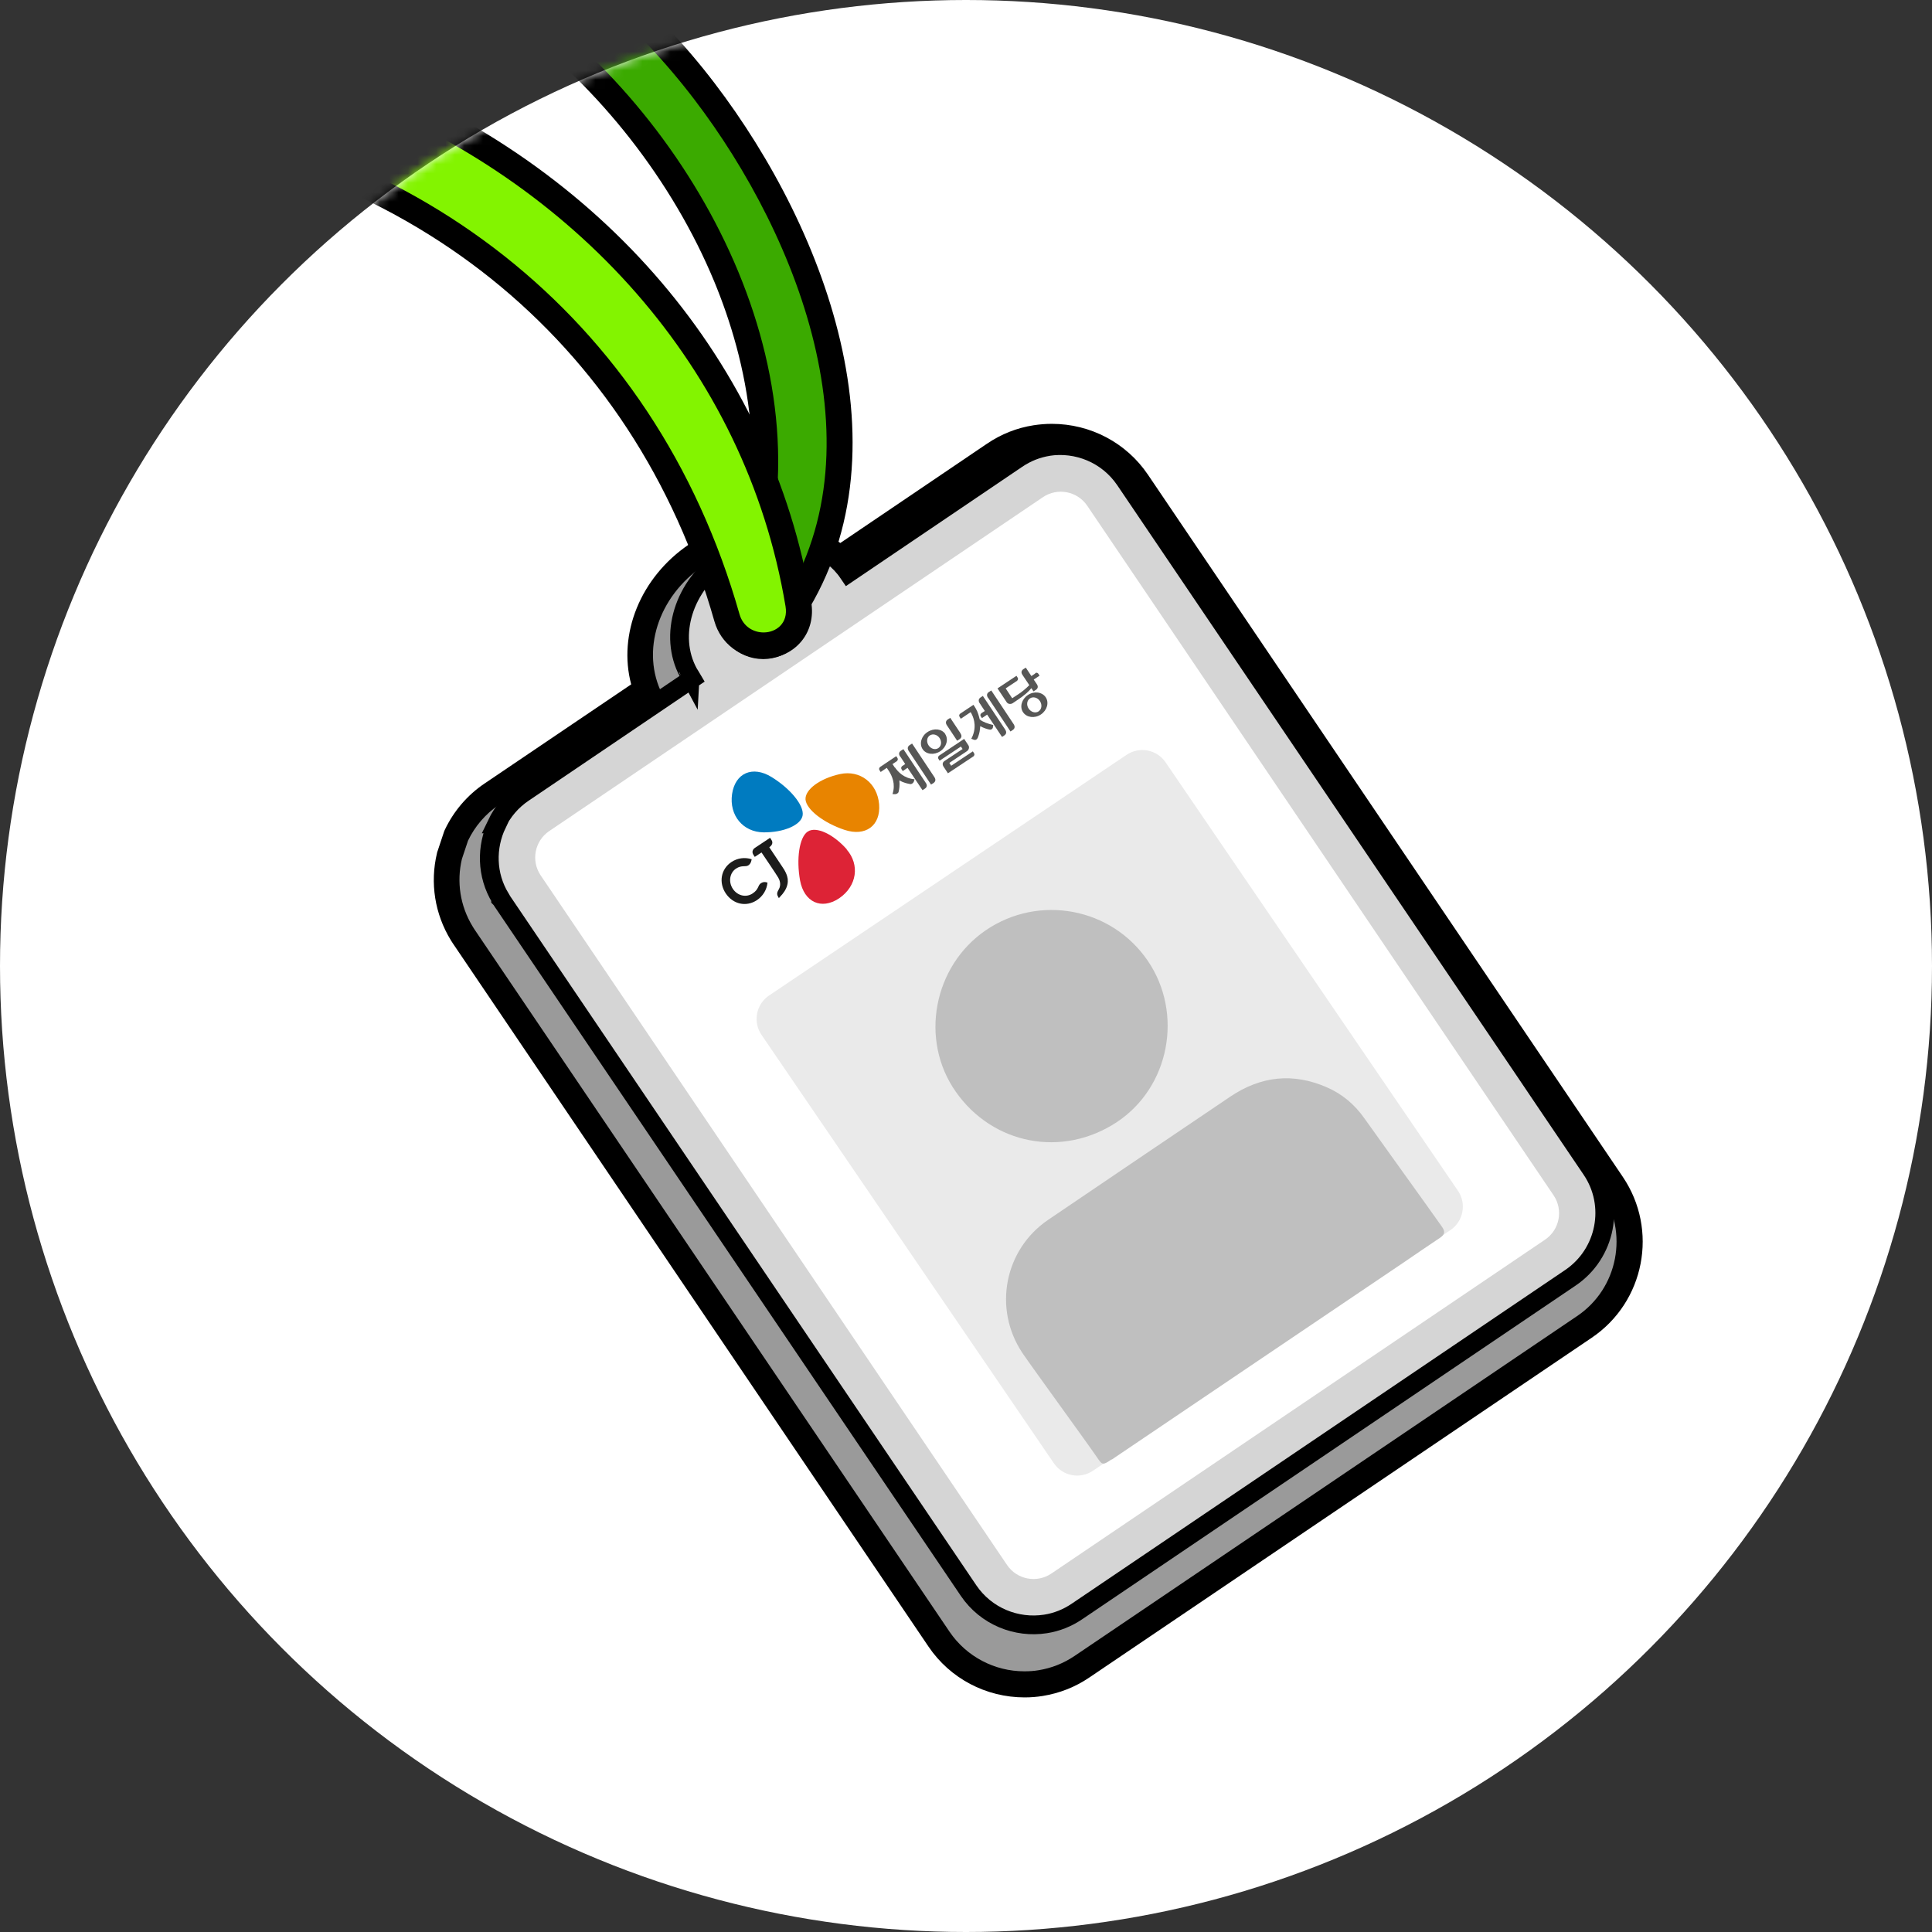 <svg width="206" height="206" viewBox="0 0 206 206" fill="none" xmlns="http://www.w3.org/2000/svg">
<rect x="0" y="0" width="206" height="206" fill="#333333" stroke="none"/>
<circle cx="103" cy="103" r="103" fill="white"/>
<mask id="mask0_86_8985" style="mask-type:alpha" maskUnits="userSpaceOnUse" x="0" y="0" width="206" height="206">
<circle cx="103" cy="103" r="103" fill="white"/>
</mask>
<g mask="url(#mask0_86_8985)">
<g clip-path="url(#clip0_86_8985)">
<path d="M109.225 179.616C105.571 179.616 102.166 177.817 100.118 174.799L49.432 99.864L49.224 99.532C47.702 97.04 47.245 94.12 47.923 91.296L48.643 89.137L48.684 89.054C49.515 87.296 50.816 85.788 52.435 84.694L68.934 73.538C67.107 68.556 69.252 62.577 74.249 59.199C75.951 58.05 77.889 57.275 79.868 56.957C80.546 56.846 81.239 56.791 81.917 56.791C84.809 56.791 87.522 57.801 89.529 59.601L106.028 48.445C107.37 47.545 108.851 46.95 110.443 46.701C111.011 46.618 111.578 46.562 112.159 46.562C115.813 46.562 119.218 48.362 121.267 51.379L171.897 126.245C175.288 131.255 173.959 138.093 168.963 141.47L115.384 177.706C114.042 178.606 112.561 179.201 110.969 179.45C110.415 179.533 109.862 179.588 109.308 179.588H109.267L109.225 179.616Z" fill="#9A9A9A"/>
<path d="M112.132 47.96C115.287 47.96 118.291 49.524 120.09 52.168L170.721 127.034C173.682 131.408 172.534 137.387 168.146 140.335L114.568 176.571C113.391 177.36 112.104 177.872 110.706 178.093C110.222 178.176 109.737 178.204 109.253 178.204C109.239 178.204 109.225 178.204 109.211 178.204C106.055 178.204 103.052 176.64 101.253 173.996L50.567 99.061L50.387 98.771C49.058 96.584 48.671 94.023 49.252 91.587L49.903 89.636C50.636 88.099 51.771 86.784 53.183 85.829L70.622 74.037C68.297 69.469 70.138 63.614 74.982 60.334C76.519 59.296 78.263 58.604 80.034 58.313C80.657 58.217 81.266 58.161 81.875 58.161C84.823 58.161 87.508 59.31 89.322 61.372L106.761 49.58C107.938 48.791 109.225 48.279 110.623 48.057C111.121 47.974 111.619 47.933 112.118 47.933M112.132 45.192C111.481 45.192 110.844 45.248 110.208 45.344C108.422 45.621 106.747 46.286 105.239 47.31L89.598 57.898C87.453 56.306 84.754 55.421 81.903 55.421C81.155 55.421 80.394 55.476 79.633 55.601C77.46 55.947 75.328 56.791 73.46 58.05C68.269 61.566 65.875 67.628 67.301 72.971L51.66 83.546C49.833 84.777 48.38 86.48 47.439 88.459L47.37 88.611L47.314 88.777L46.664 90.729L46.622 90.84L46.594 90.964C45.833 94.148 46.359 97.442 48.062 100.238L48.255 100.542L48.283 100.584L48.311 100.625L98.996 175.56C101.294 178.965 105.128 180.986 109.253 180.986C109.931 180.986 110.568 180.931 111.177 180.834C112.962 180.543 114.637 179.893 116.145 178.868L169.724 142.633C175.371 138.813 176.852 131.131 173.032 125.484L122.402 50.618C120.104 47.213 116.27 45.192 112.145 45.192H112.132Z" fill="black"/>
<path d="M111.786 47.614C110.623 47.794 109.474 48.237 108.436 48.943L90.457 61.109C88.588 58.355 85.197 57.151 81.751 57.691C80.201 57.94 78.65 58.535 77.225 59.49C72.865 62.438 71.259 67.753 73.391 71.712C73.391 71.698 73.792 72.376 73.792 72.376L55.813 84.542C54.539 85.4 53.584 86.549 52.961 87.85C52.975 87.85 52.989 87.85 53.003 87.85C51.826 90.314 51.854 93.29 53.363 95.767C53.363 95.767 53.363 95.781 53.377 95.795C53.377 95.795 53.377 95.795 53.377 95.809V95.836L53.404 95.864C53.418 95.892 53.446 95.919 53.46 95.947C53.474 95.975 53.501 96.002 53.515 96.03C53.515 96.044 53.529 96.058 53.543 96.072L103.273 169.595C105.142 172.349 108.381 173.637 111.481 173.152C112.644 172.972 113.793 172.529 114.831 171.823L167.454 136.238C171.247 133.664 172.257 128.487 169.683 124.695L165.018 117.802L162.665 114.314L119.952 51.172C118.083 48.417 114.844 47.13 111.744 47.614" fill="#D5D5D5"/>
<path d="M111.786 47.614C110.623 47.794 109.474 48.237 108.436 48.943L90.457 61.109C88.588 58.355 85.197 57.151 81.751 57.691C80.201 57.94 78.65 58.535 77.225 59.49C72.865 62.438 71.259 67.753 73.391 71.712C73.391 71.698 73.792 72.376 73.792 72.376L55.813 84.542C54.539 85.4 53.584 86.549 52.961 87.85C52.975 87.85 52.989 87.85 53.003 87.85C51.826 90.314 51.854 93.29 53.363 95.767C53.363 95.767 53.363 95.781 53.377 95.795C53.377 95.795 53.377 95.795 53.377 95.809V95.836L53.404 95.864C53.418 95.892 53.446 95.919 53.46 95.947C53.474 95.975 53.501 96.002 53.515 96.03C53.515 96.044 53.529 96.058 53.543 96.072L103.273 169.595C105.142 172.349 108.381 173.637 111.481 173.152C112.644 172.972 113.793 172.529 114.831 171.823L167.454 136.238C171.247 133.664 172.257 128.487 169.683 124.695L165.018 117.802L162.665 114.314L119.952 51.172C118.083 48.417 114.844 47.13 111.744 47.614" stroke="black" stroke-width="2" stroke-miterlimit="10"/>
<path d="M111.2 53.013L58.563 88.611C57.006 89.664 56.597 91.781 57.65 93.339L107.375 166.865C108.429 168.423 110.546 168.832 112.103 167.778L164.74 132.181C166.298 131.127 166.707 129.011 165.653 127.453L115.928 53.926C114.875 52.369 112.758 51.96 111.2 53.013Z" fill="white"/>
<path d="M116.533 156.82L154.651 131.159C156.035 130.231 156.395 128.335 155.454 126.965L124.284 81.289C123.357 79.919 121.488 79.559 120.118 80.487L82 106.148C80.616 107.075 80.256 108.971 81.197 110.342L112.367 156.017C113.294 157.387 115.163 157.747 116.533 156.82Z" fill="#EAEAEA"/>
<path d="M118.512 155.616C117.571 156.252 117.543 156.238 116.934 155.339C115.966 153.913 109.986 145.705 109.017 144.266C105.875 139.56 107.08 133.249 111.758 130.065C118.222 125.678 124.699 121.304 131.177 116.93C134.443 114.729 137.89 114.356 141.502 115.947C143.122 116.653 144.437 117.774 145.447 119.2C146.568 120.792 152.644 129.221 153.765 130.826C154.139 131.352 154.001 131.671 153.53 131.989C152.215 132.861 150.914 133.761 149.613 134.647C145.046 137.733 124.326 151.712 118.54 155.629L118.512 155.616Z" fill="#BFBFBF"/>
<path d="M122.387 102.452C126.194 108.044 124.727 115.92 119.066 119.657C113.266 123.477 105.861 122.037 101.917 116.418C98.013 110.868 99.536 102.992 105.114 99.186C110.789 95.324 118.526 96.777 122.387 102.452Z" fill="#BFBFBF"/>
<path d="M81.377 69.275C83.578 69.275 85.363 67.491 85.363 65.289C85.363 63.088 83.578 61.303 81.377 61.303C79.175 61.303 77.391 63.088 77.391 65.289C77.391 67.491 79.175 69.275 81.377 69.275Z" fill="black" stroke="black" stroke-width="2" stroke-miterlimit="10"/>
<path d="M81.335 67.739C80.422 67.739 79.536 67.282 79.038 66.521C78.553 65.801 78.47 64.929 78.789 64.099C87.91 41.192 73.571 14.673 55.453 1.358C41.224 -9.106 25.556 -9.978 10.732 -9.978C8.49 -9.978 6.234 -9.95 3.964 -9.937C1.667 -9.909 -0.645 -9.895 -2.956 -9.895C-5.766 -9.895 -8.133 -9.923 -10.375 -10.006C-37.822 -10.892 -60.161 -18.338 -74.999 -31.556C-85.296 -40.733 -93.366 -53.134 -101.158 -65.121C-105.989 -72.553 -110.556 -79.571 -115.622 -85.91C-116.356 -86.837 -116.508 -87.917 -116.037 -88.899C-115.414 -90.187 -113.795 -91.045 -111.996 -91.045C-110.764 -91.045 -109.629 -90.616 -108.785 -89.854C-100.632 -82.366 -94.514 -73.038 -88.591 -64.013C-80.84 -52.193 -72.826 -39.971 -60.3 -32.276C-41.047 -20.456 -18.873 -19.764 2.566 -19.099C9.625 -18.878 16.933 -18.656 24.047 -18.034C44.712 -16.234 62.858 -6.393 75.121 9.676C86.9 25.095 96.159 49.248 83.495 66.618C82.996 67.31 82.221 67.712 81.363 67.712L81.335 67.739Z" fill="#3BAA00"/>
<path d="M-112.01 -89.633C-111.207 -89.633 -110.376 -89.384 -109.74 -88.802C-90.985 -71.584 -83.4 -44.788 -61.047 -31.058C-35.095 -15.127 -4.894 -19.113 23.895 -16.608C44.006 -14.864 61.695 -5.549 74 10.562C85.308 25.358 94.595 49.054 82.346 65.857C82.083 66.217 81.709 66.383 81.335 66.383C80.505 66.383 79.688 65.608 80.076 64.653C89.308 41.469 75.176 14.175 56.269 0.278C42.054 -10.172 26.705 -11.321 10.732 -11.321C6.22 -11.321 1.653 -11.224 -2.956 -11.224C-5.406 -11.224 -7.87 -11.251 -10.334 -11.334C-32.687 -12.054 -56.964 -17.286 -74.085 -32.539C-90.404 -47.072 -101.02 -69.799 -114.556 -86.726C-115.747 -88.221 -113.947 -89.619 -112.023 -89.619M-112.01 -92.401C-114.321 -92.401 -116.453 -91.225 -117.297 -89.467C-117.989 -88.014 -117.781 -86.353 -116.716 -85.024C-111.691 -78.74 -107.151 -71.75 -102.335 -64.346C-94.487 -52.276 -86.362 -39.791 -75.926 -30.49C-60.839 -17.065 -38.196 -9.48 -10.417 -8.594C-8.147 -8.525 -5.78 -8.483 -2.956 -8.483C-0.631 -8.483 1.68 -8.511 3.978 -8.525C6.234 -8.552 8.49 -8.566 10.732 -8.566C25.321 -8.566 40.74 -7.708 54.622 2.493C63.882 9.302 71.73 19.337 76.159 30.022C79.578 38.285 82.581 50.825 77.501 63.601C77.003 64.86 77.141 66.203 77.889 67.31C78.65 68.431 79.965 69.123 81.335 69.123C82.636 69.123 83.813 68.514 84.574 67.462C97.681 49.483 88.242 24.652 76.186 8.86C63.674 -7.528 45.183 -17.549 24.13 -19.376C16.975 -19.999 9.653 -20.22 2.58 -20.442C-19.649 -21.134 -40.659 -21.784 -59.594 -33.425C-71.857 -40.954 -79.428 -52.511 -87.456 -64.747C-93.421 -73.84 -99.594 -83.252 -107.871 -90.851C-108.965 -91.861 -110.432 -92.415 -112.01 -92.415V-92.401Z" fill="black"/>
<path d="M81.404 68.846C79.55 68.846 78.013 67.684 77.501 65.871C68.768 35.171 43.798 15.157 10.691 12.334C7.95 12.098 5.141 11.988 2.096 11.988C-6.126 11.988 -14.555 12.846 -22.707 13.676C-29.199 14.341 -35.898 15.019 -42.472 15.268C-46.708 15.434 -51.718 15.586 -56.839 15.586C-71.262 15.586 -82.556 14.202 -92.355 11.213C-106.432 6.922 -129.006 -2.974 -162.308 -39.266C-171.221 -48.982 -198.35 -78.56 -178.529 -100.733C-172.633 -107.28 -164.855 -110.616 -155.401 -110.616C-138.806 -110.616 -120.411 -100.346 -108.729 -90.74C-104.605 -87.349 -93.836 -73.91 -94.542 -71.944L-94.874 -71.031H-96.369L-96.84 -71.391C-96.951 -71.487 -106.183 -79.377 -114.307 -84.802C-115.276 -85.453 -116.286 -86.145 -117.352 -86.879C-124.619 -91.861 -134.57 -98.699 -145.477 -100.706C-147.664 -101.107 -149.948 -101.315 -152.273 -101.315C-160.896 -101.315 -168.688 -98.505 -173.104 -93.799C-176.301 -90.408 -177.754 -86.131 -177.45 -81.093C-176.689 -68.581 -167.443 -57.093 -158.848 -47.307C-149.38 -36.539 -139.692 -27.113 -130.031 -19.307C-108.286 -1.715 -83.94 6.119 -51.123 6.119C-47.497 6.119 -43.677 6.022 -39.746 5.828C-33.974 5.552 -28.161 5.053 -22.528 4.569C-14.057 3.849 -5.296 3.102 3.272 3.102C16.615 3.102 27.563 4.929 37.736 8.86C63.231 18.701 80.948 39.476 85.114 64.445C85.308 65.621 85.031 66.715 84.339 67.531C83.633 68.362 82.567 68.833 81.404 68.833V68.846Z" fill="#83F400"/>
<path d="M-155.401 -109.232C-138.958 -109.232 -120.577 -98.699 -109.601 -89.674C-103.677 -84.816 -95.386 -72.415 -95.857 -72.415C-95.871 -72.415 -95.898 -72.429 -95.94 -72.47C-95.94 -72.47 -105.227 -80.429 -113.518 -85.965C-121.213 -91.114 -132.425 -99.723 -145.214 -102.076C-147.484 -102.491 -149.851 -102.713 -152.259 -102.713C-165.671 -102.713 -179.747 -96.041 -178.82 -81.024C-178.017 -67.806 -168.259 -55.958 -159.871 -46.407C-150.999 -36.304 -141.352 -26.698 -130.888 -18.241C-106.805 1.233 -80.59 7.503 -51.109 7.503C-47.344 7.503 -43.538 7.406 -39.662 7.212C-25.129 6.507 -10.859 4.472 3.286 4.472C14.664 4.472 25.972 5.787 37.252 10.133C61.072 19.323 79.495 39.088 83.758 64.653C84.062 66.452 82.761 67.435 81.419 67.435C80.339 67.435 79.218 66.812 78.844 65.469C69.764 33.538 43.688 13.732 10.816 10.936C7.923 10.687 5.016 10.59 2.096 10.59C-12.742 10.59 -27.745 13.316 -42.514 13.87C-47.233 14.05 -52.022 14.188 -56.825 14.188C-68.701 14.188 -80.673 13.303 -91.94 9.87C-119.248 1.552 -142.376 -19.625 -161.269 -40.221C-174.903 -55.031 -194.765 -80.456 -177.477 -99.778C-171.387 -106.588 -163.636 -109.232 -155.401 -109.232ZM-155.401 -112C-165.269 -112 -173.394 -108.512 -179.539 -101.633C-187.899 -92.277 -189.242 -80.706 -183.526 -67.224C-178.654 -55.736 -169.657 -45.217 -163.318 -38.31C-129.795 -1.77 -106.999 8.209 -92.756 12.555C-82.819 15.586 -71.414 16.984 -56.839 16.984C-51.704 16.984 -46.666 16.818 -42.417 16.652C-35.801 16.403 -29.074 15.711 -22.569 15.046C-14.444 14.216 -6.056 13.358 2.096 13.358C5.099 13.358 7.881 13.469 10.58 13.704C43.093 16.472 67.619 36.112 76.173 66.244C76.851 68.625 78.955 70.217 81.419 70.217C82.996 70.217 84.45 69.566 85.419 68.417C86.374 67.282 86.761 65.788 86.498 64.196C82.249 38.742 64.214 17.579 38.262 7.559C27.923 3.572 16.809 1.704 3.3 1.704C-5.323 1.704 -14.112 2.451 -22.624 3.185C-28.244 3.669 -34.043 4.167 -39.787 4.444C-43.69 4.638 -47.496 4.735 -51.095 4.735C-83.58 4.735 -107.649 -3.016 -129.144 -20.387C-138.736 -28.151 -148.383 -37.508 -157.795 -48.221C-166.238 -57.84 -175.318 -69.107 -176.052 -81.176C-176.342 -85.827 -175 -89.744 -172.079 -92.858C-167.913 -97.287 -160.494 -99.931 -152.245 -99.931C-150.017 -99.931 -147.816 -99.737 -145.712 -99.349C-135.096 -97.398 -125.283 -90.657 -118.113 -85.744C-117.034 -85.01 -116.009 -84.304 -115.054 -83.654C-106.999 -78.269 -97.822 -70.436 -97.739 -70.352C-97.019 -69.757 -96.314 -69.633 -95.857 -69.633H-93.905L-93.227 -71.474C-92.798 -72.678 -92.535 -73.397 -98.265 -81.065C-100.784 -84.443 -104.507 -89.052 -107.843 -91.806C-119.719 -101.578 -138.446 -112 -155.401 -112Z" fill="black"/>
<path d="M90.29 90.563C88.865 88.944 87.024 88.072 86.124 88.667C85.225 89.262 84.892 91.587 85.308 93.885C85.737 96.182 87.564 97.054 89.474 95.781C91.384 94.48 91.688 92.196 90.277 90.577" fill="#DD2336"/>
<path d="M77.999 91.906C76.851 92.667 76.615 94.12 77.391 95.269C78.166 96.418 79.564 96.736 80.712 95.975C81.349 95.546 81.764 94.868 81.834 94.106C81.764 94.106 81.501 93.94 81.128 94.175C80.782 94.411 80.934 94.812 80.242 95.269C79.55 95.726 78.636 95.518 78.138 94.771C77.64 94.023 77.806 93.054 78.484 92.611C79.093 92.21 79.494 92.473 79.799 92.265C80.103 92.058 80.131 91.684 80.145 91.615C79.411 91.38 78.636 91.49 77.999 91.906Z" fill="#1C1C1B"/>
<path d="M89.571 82.535C87.453 82.992 85.806 84.182 85.889 85.262C86 86.341 87.841 87.753 90.055 88.487C92.27 89.22 93.917 88.058 93.737 85.76C93.543 83.476 91.688 82.078 89.571 82.535Z" fill="#E88400"/>
<path d="M81.391 88.75C83.55 88.777 85.432 87.975 85.584 86.923C85.737 85.857 84.242 84.058 82.249 82.84C80.256 81.622 78.387 82.397 78.055 84.68C77.737 86.95 79.231 88.722 81.404 88.75" fill="#007BC0"/>
<path d="M83.066 95.74C83.066 95.74 83.384 95.394 83.425 95.338C83.702 95.006 84.062 94.425 83.993 93.774C83.993 93.774 83.993 93.262 83.467 92.501L82.028 90.341L82.055 90.314C82.332 90.134 82.443 89.829 82.263 89.566L82.111 89.331L80.505 90.397C80.228 90.577 80.159 90.867 80.325 91.13L80.477 91.366L81.197 90.895C81.197 90.895 82.83 93.303 82.983 93.58C83.107 93.788 83.342 94.328 83.024 94.854C82.761 95.283 82.872 95.449 83.024 95.726C83.038 95.74 83.052 95.753 83.066 95.74Z" fill="#1C1C1B"/>
<path d="M100.796 78.272C100.422 77.705 99.578 77.608 98.9 78.051C98.221 78.494 98 79.31 98.374 79.878C98.747 80.445 99.592 80.542 100.256 80.099C100.92 79.656 101.156 78.84 100.782 78.272H100.796ZM99.01 79.476C98.761 79.103 98.817 78.618 99.149 78.41C99.481 78.203 99.938 78.328 100.187 78.701C100.436 79.075 100.381 79.546 100.048 79.767C99.716 79.988 99.26 79.85 99.01 79.476Z" fill="#575756"/>
<path d="M102.415 78.189L101.322 76.542L101.059 76.708C100.837 76.86 100.796 77.082 100.962 77.331L102.055 78.978L102.318 78.812C102.54 78.66 102.581 78.438 102.401 78.189H102.415Z" fill="#575756"/>
<path d="M110.388 71.808L109.972 72.085L109.377 71.186L109.114 71.352C108.893 71.504 108.851 71.725 109.031 71.975L109.751 73.054C109.377 73.442 108.893 73.815 108.657 73.968L107.924 74.452L107.232 73.4L108.436 72.597C108.436 72.597 108.63 72.445 108.505 72.251L108.381 72.058L106.36 73.4L107.343 74.881C107.481 75.075 107.758 75.116 107.979 74.978L108.45 74.66C109.253 74.134 109.696 73.718 109.972 73.372L110.194 73.718L110.457 73.552C110.678 73.4 110.72 73.179 110.54 72.93L110.222 72.459L110.844 72.044L110.72 71.85C110.595 71.656 110.415 71.753 110.374 71.781L110.388 71.808Z" fill="#575756"/>
<path d="M96.892 80.072L99.273 83.656L99.536 83.49C99.758 83.338 99.799 83.117 99.633 82.867L97.252 79.282L96.989 79.449C96.768 79.601 96.726 79.822 96.892 80.072Z" fill="#575756"/>
<path d="M95.412 81.843L95.162 81.469L95.619 81.165C95.619 81.165 95.813 81.013 95.688 80.819L95.564 80.625L93.847 81.774C93.847 81.774 93.654 81.926 93.778 82.12L93.903 82.314L94.553 81.871L94.803 82.245C95.093 82.715 95.522 83.573 95.162 84.667C95.162 84.667 95.315 84.68 95.439 84.68C95.564 84.68 95.771 84.597 95.813 84.431C95.882 84.168 95.951 83.725 95.896 83.213C96.339 83.463 96.782 83.559 97.059 83.601C97.225 83.629 97.391 83.463 97.432 83.352C97.474 83.241 97.515 83.089 97.515 83.089C96.367 82.992 95.744 82.286 95.425 81.829L95.412 81.843Z" fill="#575756"/>
<path d="M95.993 80.667L96.519 81.469L96.201 81.677C96.201 81.677 96.007 81.829 96.131 82.023L96.256 82.217L96.768 81.871L98.36 84.251L98.623 84.085C98.844 83.933 98.886 83.712 98.706 83.463L96.325 79.878L96.062 80.044C95.841 80.196 95.799 80.418 95.979 80.667H95.993Z" fill="#575756"/>
<path d="M101.225 81.345L103.093 80.099C103.315 79.947 103.384 79.67 103.26 79.476L102.803 78.784L100.131 80.57C100.131 80.57 99.938 80.722 100.062 80.916L100.187 81.109L102.457 79.601L102.637 79.864L100.713 81.137C100.491 81.29 100.45 81.511 100.616 81.76L101.073 82.452L103.786 80.653C103.786 80.653 103.979 80.501 103.855 80.307L103.73 80.113L101.419 81.649L101.225 81.345Z" fill="#575756"/>
<path d="M109.599 74.106C108.934 74.549 108.699 75.379 109.087 75.947C109.474 76.514 110.318 76.625 110.983 76.182C111.647 75.739 111.882 74.909 111.495 74.341C111.107 73.774 110.263 73.663 109.599 74.106ZM110.747 75.85C110.415 76.071 109.945 75.947 109.682 75.559C109.419 75.172 109.488 74.687 109.82 74.466C110.152 74.244 110.637 74.369 110.886 74.757C111.135 75.144 111.08 75.629 110.734 75.85H110.747Z" fill="#575756"/>
<path d="M105.363 74.41L107.744 77.995L107.993 77.829C108.215 77.677 108.242 77.456 108.076 77.206L105.695 73.622L105.432 73.788C105.211 73.94 105.183 74.161 105.349 74.41H105.363Z" fill="#575756"/>
<path d="M104.478 75.006L105.004 75.809L104.644 76.044C104.644 76.044 104.45 76.196 104.574 76.376L104.699 76.57L105.253 76.196L106.844 78.577L107.093 78.411C107.315 78.258 107.343 78.037 107.177 77.788L104.796 74.203L104.547 74.369C104.325 74.522 104.298 74.743 104.464 74.992L104.478 75.006Z" fill="#575756"/>
<path d="M103.785 75.158L102.374 76.099C102.374 76.099 102.194 76.237 102.318 76.431L102.443 76.639L103.495 75.933C103.758 76.362 104.159 77.289 103.73 78.41C103.689 78.521 103.619 78.66 103.564 78.77C103.564 78.77 103.689 78.826 103.855 78.881C104.007 78.923 104.145 78.881 104.242 78.687C104.339 78.466 104.45 78.134 104.491 77.732C104.505 77.622 104.519 77.511 104.519 77.428C104.837 77.608 105.322 77.774 105.571 77.802C105.723 77.815 105.834 77.691 105.862 77.594C105.889 77.483 105.903 77.303 105.903 77.303C105.322 77.165 104.796 76.985 104.464 76.708C104.381 76.39 104.284 75.947 104.035 75.532C103.993 75.449 103.799 75.158 103.799 75.158H103.785Z" fill="#575756"/>
</g>
</g>
<defs>
<clipPath id="clip0_86_8985">
<rect width="362.136" height="293" fill="white" transform="translate(-187 -112)"/>
</clipPath>
</defs>
</svg>
